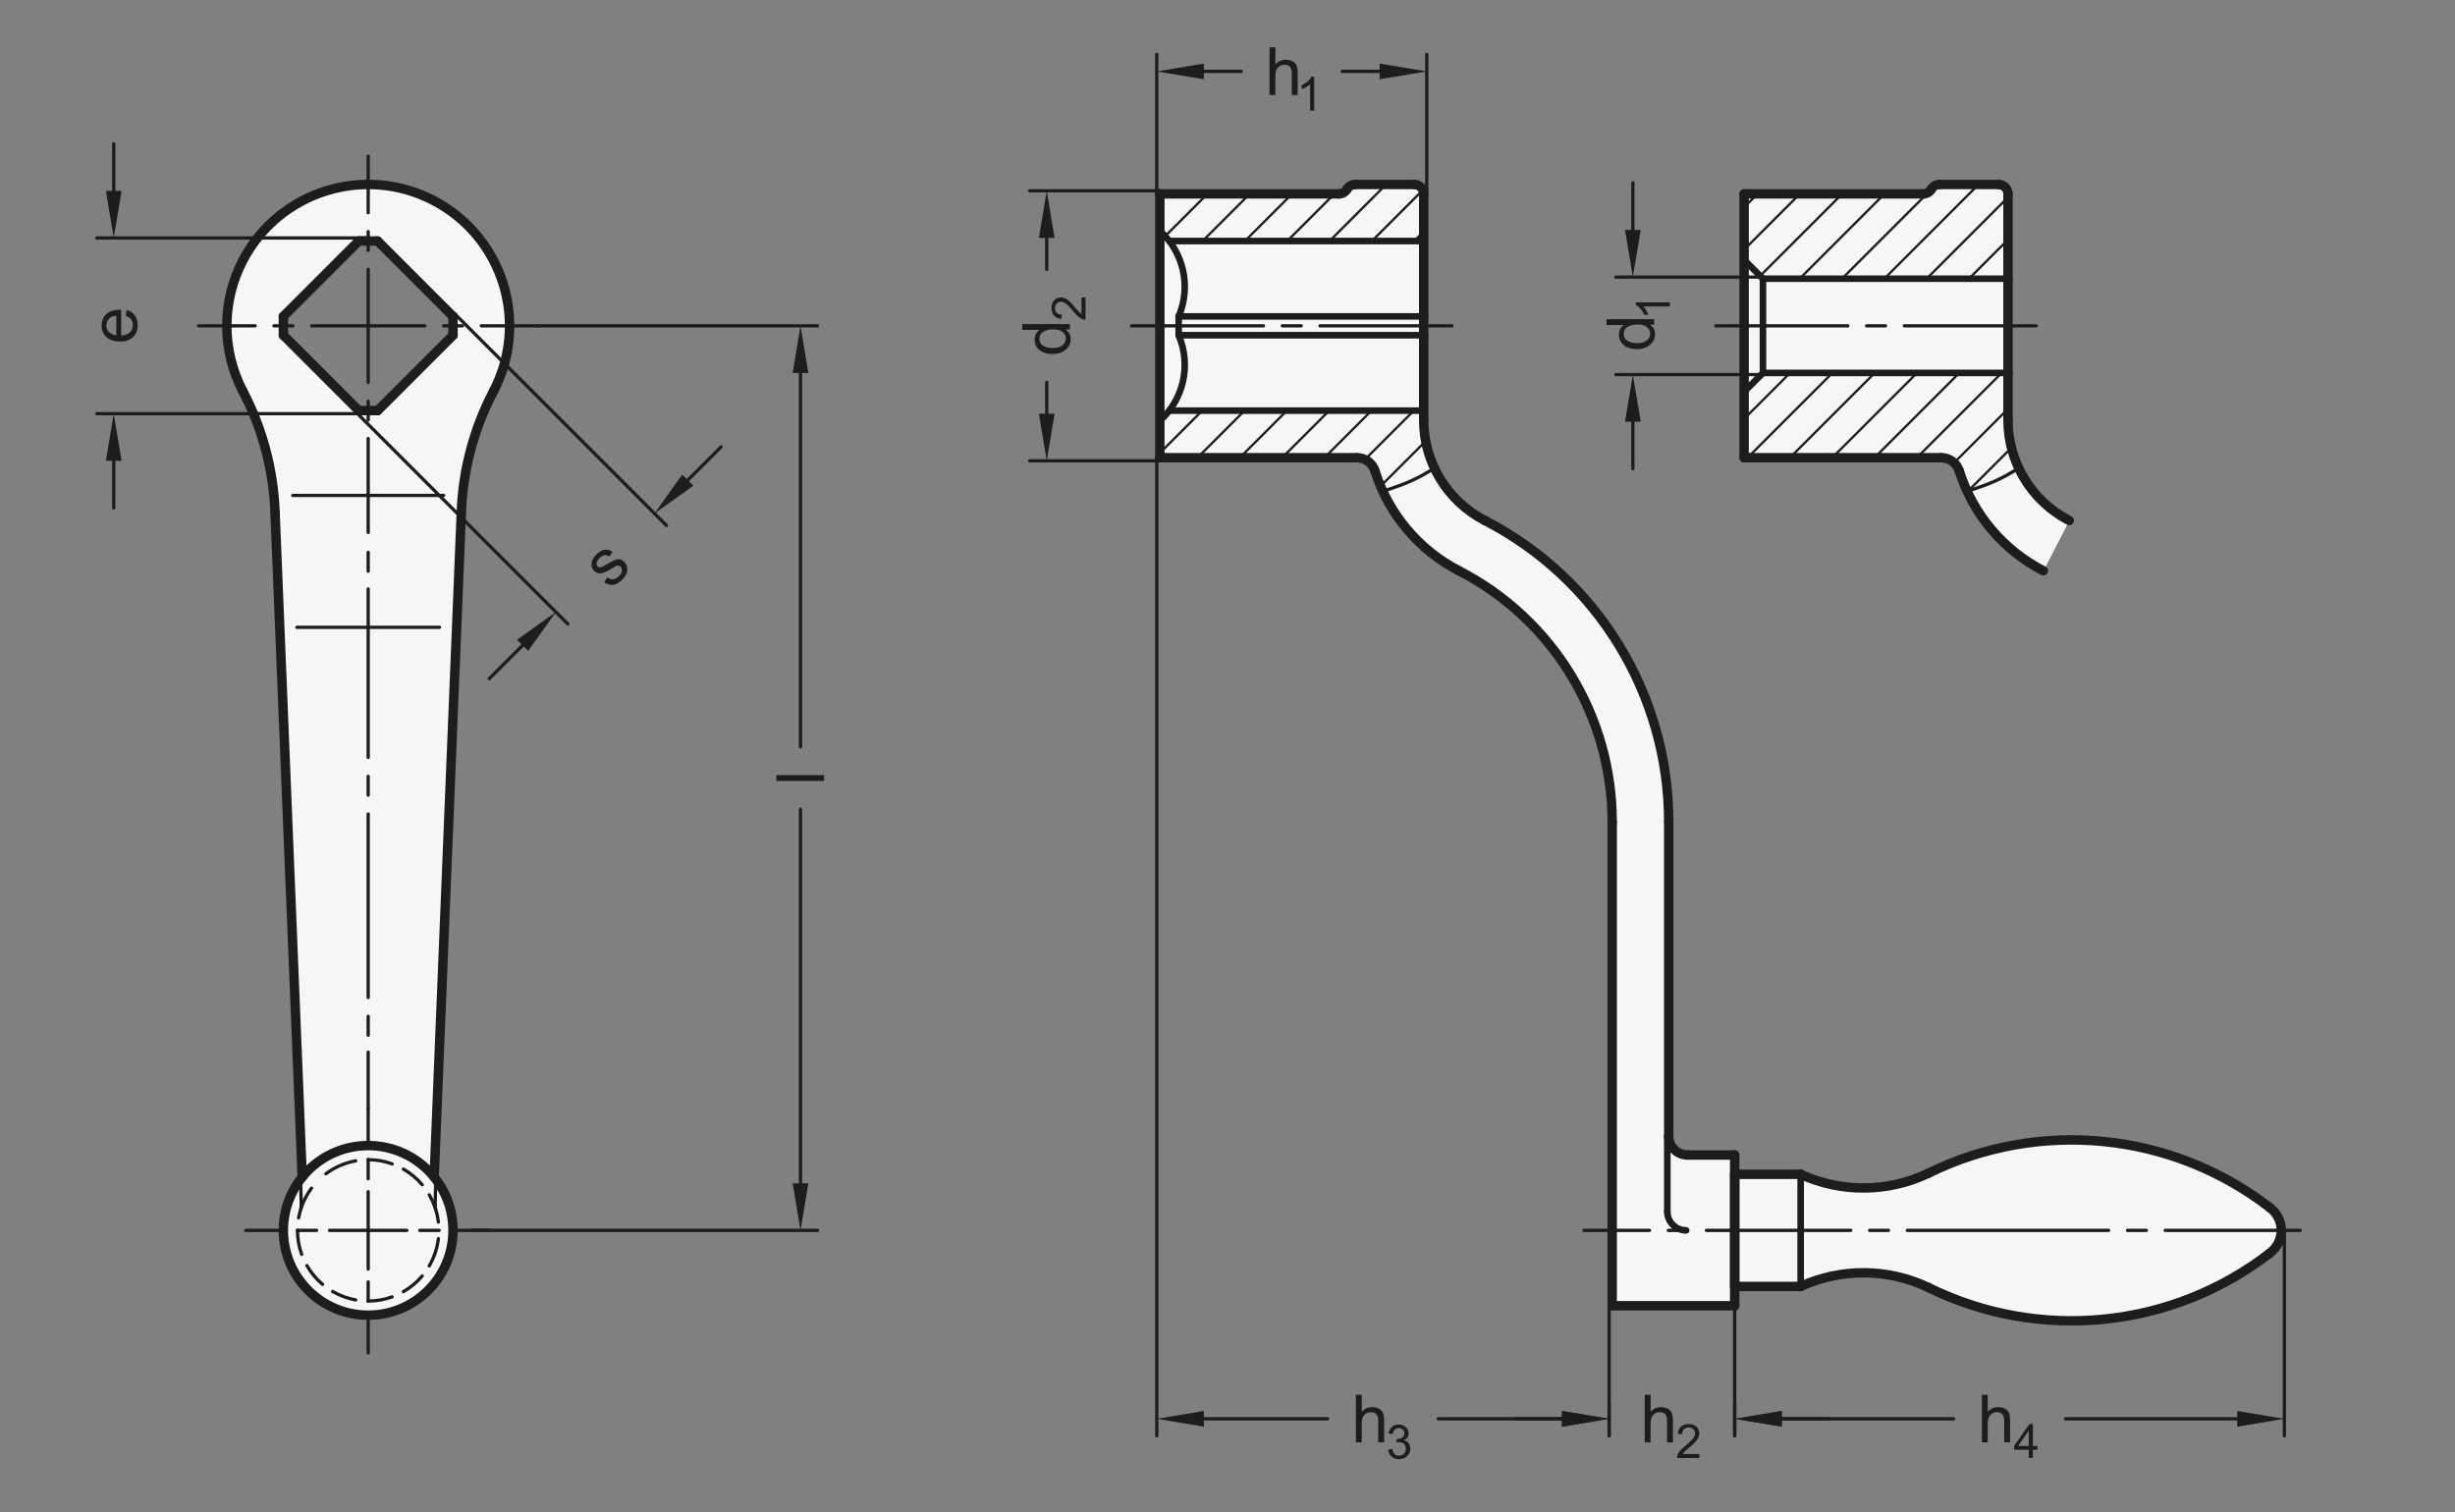<?xml version="1.0" encoding="UTF-8"?>
<svg xmlns="http://www.w3.org/2000/svg" version="1.1" viewBox="0 0 369.213 227.48">
  <rect x="0" y="0" width="369.213" height="227.48" fill="#808080" stroke="none"/>
  <!-- Generator: Adobe Illustrator 28.6.0, SVG Export Plug-In . SVG Version: 1.2.0 Build 709)  -->
  <g>
    <g id="MD_x5F_3_x5F_FUELLUNG_x5F_WS">
      <g id="POLYLINE">
        <path d="M290.015,176.48c-6.063,2.897-13.098,2.955-19.209.16h-9.921s0-2.906,0-2.906h-7.087c-1.566,0-2.835-1.269-2.835-2.835v-47.251c0-19.097-10.664-36.596-27.638-45.349-5.658-2.918-9.213-8.751-9.213-15.116V29.167c0-.783-.635-1.417-1.417-1.417h-8.884c-.506,0-.974.27-1.227.709s-.721.709-1.227.709h-26.929v39.685h29.652c1.238,0,2.333.803,2.704,1.984,2.042,6.493,6.594,11.901,12.644,15.021,14.144,7.294,23.031,21.876,23.031,37.791v72.763h18.425v-2.906h9.921c6.11-2.795,13.146-2.736,19.209.16,16.694,8.22,36.613,6.217,51.336-5.163,1.093-.801,1.739-2.075,1.739-3.43s-.646-2.629-1.739-3.43c-14.723-11.38-34.641-13.384-51.336-5.163Z" fill="#fff"/>
      </g>
      <g id="POLYLINE-2" data-name="POLYLINE">
        <path d="M53.955,36.254h2.835s11.339,11.339,11.339,11.339v2.835l6.077,8.447c5.448-10.401,1.432-23.249-8.969-28.697s-23.249-1.432-28.697,8.969c-3.236,6.178-3.236,13.55,0,19.728,2.956,5.643,4.606,11.878,4.828,18.244l4.084,99.937c-4.428,5.479-3.576,13.511,1.904,17.939s13.511,3.576,17.939-1.904c3.78-4.677,3.78-11.358,0-16.035l4.084-99.937c.222-6.366,1.872-12.601,4.828-18.244l-6.077-8.447-11.339,11.339h-2.835l-11.339-11.339v-2.835l11.339-11.339Z" fill="#fff"/>
      </g>
      <g id="POLYLINE-3" data-name="POLYLINE">
        <path d="M291.686,27.75h8.884c.783,0,1.417.635,1.417,1.417v34.016c0,6.366,3.555,12.199,9.213,15.116l-3.898,7.558c-6.05-3.12-10.602-8.528-12.644-15.021-.371-1.181-1.466-1.984-2.704-1.984h-29.652V29.167h26.929c.506,0,.974-.27,1.227-.709s.721-.709,1.227-.709Z" fill="#fff"/>
      </g>
    </g>
    <g id="MD_x5F_3_x5F_FUELLUNG_x5F_GR">
      <g id="POLYLINE-4" data-name="POLYLINE">
        <path d="M291.686,27.75h8.884c.783,0,1.417.635,1.417,1.417v34.016c0,6.366,3.555,12.199,9.213,15.116l-3.898,7.558c-6.05-3.12-10.602-8.528-12.644-15.021-.371-1.181-1.466-1.984-2.704-1.984h-29.652V29.167h26.929c.506,0,.974-.27,1.227-.709s.721-.709,1.227-.709Z" fill="#f6f6f6"/>
      </g>
      <g id="POLYLINE-5" data-name="POLYLINE">
        <path d="M53.955,36.254h2.835s11.339,11.339,11.339,11.339v2.835l6.077,8.447c5.448-10.401,1.432-23.249-8.969-28.697s-23.249-1.432-28.697,8.969c-3.236,6.178-3.236,13.55,0,19.728,2.956,5.643,4.606,11.878,4.828,18.244l4.084,99.937c-4.428,5.479-3.576,13.511,1.904,17.939s13.511,3.576,17.939-1.904c3.78-4.677,3.78-11.358,0-16.035l4.084-99.937c.222-6.366,1.872-12.601,4.828-18.244l-6.077-8.447-11.339,11.339h-2.835l-11.339-11.339v-2.835l11.339-11.339Z" fill="#f6f6f6"/>
      </g>
      <g id="POLYLINE-6" data-name="POLYLINE">
        <path d="M290.015,176.48c-6.063,2.897-13.098,2.955-19.209.16h-9.921s0-2.906,0-2.906h-7.087c-1.566,0-2.835-1.269-2.835-2.835v-47.251c0-19.097-10.664-36.596-27.638-45.349-5.658-2.918-9.213-8.751-9.213-15.116V29.167c0-.783-.635-1.417-1.417-1.417h-8.884c-.506,0-.974.27-1.227.709s-.721.709-1.227.709h-26.929v39.685h29.652c1.238,0,2.333.803,2.704,1.984,2.042,6.493,6.594,11.901,12.644,15.021,14.144,7.294,23.031,21.876,23.031,37.791v72.763h18.425v-2.906h9.921c6.11-2.795,13.146-2.736,19.209.16,16.694,8.22,36.613,6.217,51.336-5.163,1.093-.801,1.739-2.075,1.739-3.43s-.646-2.629-1.739-3.43c-14.723-11.38-34.641-13.384-51.336-5.163Z" fill="#f6f6f6"/>
      </g>
    </g>
    <g id="MD_x5F_2_x5F_SCHRAFFUR">
      <g id="HATCH">
        <path d="M301.987,41.923v-12.756l-1.417-1.417h-8.884l-1.227.709-1.227.709h-26.929v9.921l2.835,2.835h36.85ZM265.137,56.097l-2.835,2.835v9.921h29.652l2.704,1.984,1.188,3.07.474-.162.662-.225.573-.196.51-.179.475-.174.462-.178.454-.184.445-.19.436-.197.426-.203.417-.209.407-.215.397-.222.391-.228.412-.235.463-.243.385-.178-1.649-7.305v-7.087h-36.85ZM214.113,36.254v-7.087l-1.417-1.417h-8.884l-1.227.709-1.227.709h-26.929v5.548l1.421,1.539h38.264ZM204.08,68.853l2.704,1.984,1.188,3.07.474-.162.662-.225.573-.196.51-.179.475-.174.462-.178.454-.184.445-.19.436-.197.426-.203.417-.209.407-.215.397-.222.391-.228.412-.235.463-.243.385-.178-1.649-7.305v-1.417h-38.264l-1.421,1.539v5.548h29.652Z" fill="none" fill-rule="evenodd"/>
        <path d="M174.428,29.963l.796-.796M175.202,35.553l6.386-6.386M180.865,36.254l7.087-7.087M187.229,36.254l7.087-7.087M193.593,36.254l7.087-7.087M199.957,36.254l8.504-8.504M174.428,68.147l6.381-6.381M206.321,36.254l7.586-7.586M180.086,68.853l7.087-7.087M212.685,36.254l1.428-1.428M186.45,68.853l7.087-7.087M192.814,68.853l7.087-7.087M199.178,68.853l7.087-7.087M205.181,69.213l7.447-7.447M207.66,73.099l6.801-6.801M262.302,31.185l2.017-2.017M262.302,37.549l8.381-8.381M264.714,41.501l12.333-12.333M270.655,41.923l12.756-12.756M277.019,41.923l13.993-13.993M262.302,63.004l6.908-6.908M283.383,41.923l14.173-14.173M262.818,68.853l12.756-12.756M269.182,68.853l12.756-12.756M289.747,41.923l12.24-12.24M296.111,41.923l5.876-5.876M275.546,68.853l12.756-12.756M281.91,68.853l12.756-12.756M288.274,68.853l12.756-12.756M293.822,69.668l8.165-8.165M296.001,73.854l6.538-6.538" fill="none" stroke="#1d1d1b" stroke-linecap="round" stroke-linejoin="round" stroke-width=".354"/>
      </g>
    </g>
    <g id="MD_x5F_1_x5F_035">
      <g id="POLYLINE-7" data-name="POLYLINE">
        <polyline points="207.972 73.906 208.446 73.745 209.108 73.519 209.681 73.323 210.192 73.144 210.667 72.97 211.129 72.792 211.583 72.608 212.027 72.418 212.463 72.221 212.889 72.018 213.306 71.809 213.713 71.594 214.109 71.372 214.501 71.144 214.913 70.909 215.376 70.666 215.762 70.488" fill="none" stroke="#1d1d1b" stroke-linecap="round" stroke-linejoin="round" stroke-width=".496"/>
      </g>
      <g id="POLYLINE-8" data-name="POLYLINE">
        <polyline points="295.846 73.906 296.32 73.745 296.982 73.519 297.555 73.323 298.066 73.144 298.541 72.97 299.003 72.792 299.457 72.608 299.901 72.418 300.337 72.221 300.763 72.018 301.18 71.809 301.587 71.594 301.983 71.372 302.375 71.144 302.787 70.909 303.25 70.666 303.636 70.488" fill="none" stroke="#1d1d1b" stroke-linecap="round" stroke-linejoin="round" stroke-width=".496"/>
      </g>
      <g id="LINE">
        <line x1="44.032" y1="74.522" x2="55.373" y2="74.522" fill="none" stroke="#1d1d1b" stroke-linecap="round" stroke-linejoin="round" stroke-width=".496"/>
      </g>
      <g id="LINE-2" data-name="LINE">
        <line x1="55.373" y1="74.522" x2="66.713" y2="74.522" fill="none" stroke="#1d1d1b" stroke-linecap="round" stroke-linejoin="round" stroke-width=".496"/>
      </g>
      <g id="LINE-3" data-name="LINE">
        <line x1="44.651" y1="94.364" x2="55.373" y2="94.364" fill="none" stroke="#1d1d1b" stroke-linecap="round" stroke-linejoin="round" stroke-width=".496"/>
      </g>
      <g id="LINE-4" data-name="LINE">
        <line x1="55.373" y1="94.364" x2="66.095" y2="94.364" fill="none" stroke="#1d1d1b" stroke-linecap="round" stroke-linejoin="round" stroke-width=".496"/>
      </g>
      <g id="LINE-5" data-name="LINE">
        <line x1="45.307" y1="181.18" x2="45.203" y2="177.384" fill="none" stroke="#1d1d1b" stroke-linecap="round" stroke-linejoin="round" stroke-width=".496"/>
      </g>
      <g id="ARC">
        <path d="M45.242,181.854c.053-.219.075-.445.064-.671" fill="none" stroke="#1d1d1b" stroke-linecap="round" stroke-linejoin="round" stroke-width=".496"/>
      </g>
      <g id="LINE-6" data-name="LINE">
        <line x1="55.373" y1="40.506" x2="55.373" y2="57.514" fill="none" stroke="#1d1d1b" stroke-linecap="round" stroke-linejoin="round" stroke-width=".496"/>
      </g>
      <g id="LINE-7" data-name="LINE">
        <line x1="55.373" y1="60.349" x2="55.373" y2="63.183" fill="none" stroke="#1d1d1b" stroke-linecap="round" stroke-linejoin="round" stroke-width=".496"/>
      </g>
      <g id="LINE-8" data-name="LINE">
        <line x1="66.711" y1="49.01" x2="69.546" y2="49.01" fill="none" stroke="#1d1d1b" stroke-linecap="round" stroke-linejoin="round" stroke-width=".496"/>
      </g>
      <g id="LINE-9" data-name="LINE">
        <line x1="72.381" y1="49.01" x2="80.885" y2="49.01" fill="none" stroke="#1d1d1b" stroke-linecap="round" stroke-linejoin="round" stroke-width=".496"/>
      </g>
      <g id="LINE-10" data-name="LINE">
        <line x1="46.869" y1="49.01" x2="63.877" y2="49.01" fill="none" stroke="#1d1d1b" stroke-linecap="round" stroke-linejoin="round" stroke-width=".496"/>
      </g>
      <g id="LINE-11" data-name="LINE">
        <line x1="41.2" y1="49.01" x2="44.034" y2="49.01" fill="none" stroke="#1d1d1b" stroke-linecap="round" stroke-linejoin="round" stroke-width=".496"/>
      </g>
      <g id="LINE-12" data-name="LINE">
        <line x1="29.861" y1="49.01" x2="38.365" y2="49.01" fill="none" stroke="#1d1d1b" stroke-linecap="round" stroke-linejoin="round" stroke-width=".496"/>
      </g>
      <g id="LINE-13" data-name="LINE">
        <line x1="55.373" y1="34.837" x2="55.373" y2="37.671" fill="none" stroke="#1d1d1b" stroke-linecap="round" stroke-linejoin="round" stroke-width=".496"/>
      </g>
      <g id="LINE-14" data-name="LINE">
        <line x1="55.373" y1="23.498" x2="55.373" y2="32.002" fill="none" stroke="#1d1d1b" stroke-linecap="round" stroke-linejoin="round" stroke-width=".496"/>
      </g>
      <g id="LINE-15" data-name="LINE">
        <line x1="55.373" y1="166.648" x2="55.373" y2="158.259" fill="none" stroke="#1d1d1b" stroke-linecap="round" stroke-linejoin="round" stroke-width=".496"/>
      </g>
      <g id="LINE-16" data-name="LINE">
        <line x1="55.373" y1="155.712" x2="55.373" y2="152.878" fill="none" stroke="#1d1d1b" stroke-linecap="round" stroke-linejoin="round" stroke-width=".496"/>
      </g>
      <g id="LINE-17" data-name="LINE">
        <line x1="55.373" y1="119.608" x2="55.373" y2="116.774" fill="none" stroke="#1d1d1b" stroke-linecap="round" stroke-linejoin="round" stroke-width=".496"/>
      </g>
      <g id="LINE-18" data-name="LINE">
        <line x1="55.373" y1="150.043" x2="55.373" y2="122.443" fill="none" stroke="#1d1d1b" stroke-linecap="round" stroke-linejoin="round" stroke-width=".496"/>
      </g>
      <g id="LINE-19" data-name="LINE">
        <line x1="55.373" y1="65.965" x2="55.373" y2="80.087" fill="none" stroke="#1d1d1b" stroke-linecap="round" stroke-linejoin="round" stroke-width=".496"/>
      </g>
      <g id="LINE-20" data-name="LINE">
        <line x1="55.373" y1="88.591" x2="55.373" y2="113.939" fill="none" stroke="#1d1d1b" stroke-linecap="round" stroke-linejoin="round" stroke-width=".496"/>
      </g>
      <g id="LINE-21" data-name="LINE">
        <line x1="258.05" y1="49.01" x2="277.892" y2="49.01" fill="none" stroke="#1d1d1b" stroke-linecap="round" stroke-linejoin="round" stroke-width=".496"/>
      </g>
      <g id="LINE-22" data-name="LINE">
        <line x1="280.727" y1="49.01" x2="283.562" y2="49.01" fill="none" stroke="#1d1d1b" stroke-linecap="round" stroke-linejoin="round" stroke-width=".496"/>
      </g>
      <g id="LINE-23" data-name="LINE">
        <line x1="306.239" y1="49.01" x2="286.396" y2="49.01" fill="none" stroke="#1d1d1b" stroke-linecap="round" stroke-linejoin="round" stroke-width=".496"/>
      </g>
      <g id="LINE-24" data-name="LINE">
        <line x1="170.176" y1="49.01" x2="190.018" y2="49.01" fill="none" stroke="#1d1d1b" stroke-linecap="round" stroke-linejoin="round" stroke-width=".496"/>
      </g>
      <g id="LINE-25" data-name="LINE">
        <line x1="192.853" y1="49.01" x2="195.688" y2="49.01" fill="none" stroke="#1d1d1b" stroke-linecap="round" stroke-linejoin="round" stroke-width=".496"/>
      </g>
      <g id="LINE-26" data-name="LINE">
        <line x1="218.365" y1="49.01" x2="198.522" y2="49.01" fill="none" stroke="#1d1d1b" stroke-linecap="round" stroke-linejoin="round" stroke-width=".496"/>
      </g>
      <g id="LINE-27" data-name="LINE">
        <line x1="325.629" y1="185.073" x2="345.924" y2="185.073" fill="none" stroke="#1d1d1b" stroke-linecap="round" stroke-linejoin="round" stroke-width=".496"/>
      </g>
      <g id="LINE-28" data-name="LINE">
        <line x1="286.847" y1="185.073" x2="317.125" y2="185.073" fill="none" stroke="#1d1d1b" stroke-linecap="round" stroke-linejoin="round" stroke-width=".496"/>
      </g>
      <g id="LINE-29" data-name="LINE">
        <line x1="319.96" y1="185.073" x2="322.794" y2="185.073" fill="none" stroke="#1d1d1b" stroke-linecap="round" stroke-linejoin="round" stroke-width=".496"/>
      </g>
      <g id="LINE-30" data-name="LINE">
        <line x1="256.633" y1="185.073" x2="278.343" y2="185.073" fill="none" stroke="#1d1d1b" stroke-linecap="round" stroke-linejoin="round" stroke-width=".496"/>
      </g>
      <g id="LINE-31" data-name="LINE">
        <line x1="281.178" y1="185.073" x2="284.013" y2="185.073" fill="none" stroke="#1d1d1b" stroke-linecap="round" stroke-linejoin="round" stroke-width=".496"/>
      </g>
      <g id="LINE-32" data-name="LINE">
        <line x1="250.9" y1="185.073" x2="253.735" y2="185.073" fill="none" stroke="#1d1d1b" stroke-linecap="round" stroke-linejoin="round" stroke-width=".496"/>
      </g>
      <g id="LINE-33" data-name="LINE">
        <line x1="238.207" y1="185.073" x2="248.066" y2="185.073" fill="none" stroke="#1d1d1b" stroke-linecap="round" stroke-linejoin="round" stroke-width=".496"/>
      </g>
      <g id="LINE-34" data-name="LINE">
        <line x1="65.438" y1="181.18" x2="65.543" y2="177.384" fill="none" stroke="#1d1d1b" stroke-linecap="round" stroke-linejoin="round" stroke-width=".496"/>
      </g>
      <g id="ARC-2" data-name="ARC">
        <path d="M65.439,181.183c-.011.226.011.451.064.671" fill="none" stroke="#1d1d1b" stroke-linecap="round" stroke-linejoin="round" stroke-width=".496"/>
      </g>
      <g id="LINE-35" data-name="LINE">
        <line x1="55.373" y1="85.921" x2="55.373" y2="83.087" fill="none" stroke="#1d1d1b" stroke-linecap="round" stroke-linejoin="round" stroke-width=".496"/>
      </g>
    </g>
    <g id="MD_x5F_1_x5F_100">
      <g id="LINE-36" data-name="LINE">
        <line x1="301.987" y1="41.923" x2="301.987" y2="56.097" fill="none" stroke="#1d1d1b" stroke-linecap="round" stroke-linejoin="round" stroke-width="1.417"/>
      </g>
      <g id="LINE-37" data-name="LINE">
        <line x1="301.987" y1="56.097" x2="301.987" y2="63.183" fill="none" stroke="#1d1d1b" stroke-linecap="round" stroke-linejoin="round" stroke-width="1.417"/>
      </g>
      <g id="LINE-38" data-name="LINE">
        <line x1="214.113" y1="47.593" x2="214.113" y2="50.427" fill="none" stroke="#1d1d1b" stroke-linecap="round" stroke-linejoin="round" stroke-width="1.417"/>
      </g>
      <g id="LINE-39" data-name="LINE">
        <line x1="214.113" y1="50.427" x2="214.113" y2="63.183" fill="none" stroke="#1d1d1b" stroke-linecap="round" stroke-linejoin="round" stroke-width="1.417"/>
      </g>
      <g id="LINE-40" data-name="LINE">
        <line x1="260.885" y1="185.073" x2="260.885" y2="193.506" fill="none" stroke="#1d1d1b" stroke-linecap="round" stroke-linejoin="round" stroke-width="1.417"/>
      </g>
      <g id="LINE-41" data-name="LINE">
        <line x1="260.885" y1="185.073" x2="260.885" y2="176.64" fill="none" stroke="#1d1d1b" stroke-linecap="round" stroke-linejoin="round" stroke-width="1.417"/>
      </g>
      <g id="ARC-3" data-name="ARC">
        <path d="M250.963,170.9c0,1.566,1.269,2.835,2.835,2.835" fill="none" stroke="#1d1d1b" stroke-linecap="round" stroke-linejoin="round" stroke-width="1.417"/>
      </g>
      <g id="ARC-4" data-name="ARC">
        <path d="M294.658,70.837c2.042,6.493,6.594,11.901,12.644,15.021" fill="none" stroke="#1d1d1b" stroke-linecap="round" stroke-linejoin="round" stroke-width="1.417"/>
      </g>
      <g id="ARC-5" data-name="ARC">
        <path d="M291.686,27.75c-.506,0-.974.27-1.227.709" fill="none" stroke="#1d1d1b" stroke-linecap="round" stroke-linejoin="round" stroke-width="1.417"/>
      </g>
      <g id="LINE-42" data-name="LINE">
        <line x1="262.302" y1="29.167" x2="289.231" y2="29.167" fill="none" stroke="#1d1d1b" stroke-linecap="round" stroke-linejoin="round" stroke-width="1.417"/>
      </g>
      <g id="ARC-6" data-name="ARC">
        <path d="M289.231,29.167c.506,0,.974-.27,1.227-.709" fill="none" stroke="#1d1d1b" stroke-linecap="round" stroke-linejoin="round" stroke-width="1.417"/>
      </g>
      <g id="LINE-43" data-name="LINE">
        <line x1="291.686" y1="27.75" x2="300.57" y2="27.75" fill="none" stroke="#1d1d1b" stroke-linecap="round" stroke-linejoin="round" stroke-width="1.417"/>
      </g>
      <g id="ARC-7" data-name="ARC">
        <path d="M301.987,29.167c0-.783-.635-1.417-1.417-1.417" fill="none" stroke="#1d1d1b" stroke-linecap="round" stroke-linejoin="round" stroke-width="1.417"/>
      </g>
      <g id="LINE-44" data-name="LINE">
        <line x1="301.987" y1="29.167" x2="301.987" y2="41.923" fill="none" stroke="#1d1d1b" stroke-linecap="round" stroke-linejoin="round" stroke-width="1.417"/>
      </g>
      <g id="ARC-8" data-name="ARC">
        <path d="M301.987,63.183c0,6.366,3.555,12.199,9.213,15.116" fill="none" stroke="#1d1d1b" stroke-linecap="round" stroke-linejoin="round" stroke-width="1.417"/>
      </g>
      <g id="ARC-9" data-name="ARC">
        <path d="M294.658,70.837c-.371-1.181-1.466-1.984-2.704-1.984" fill="none" stroke="#1d1d1b" stroke-linecap="round" stroke-linejoin="round" stroke-width="1.417"/>
      </g>
      <g id="LINE-45" data-name="LINE">
        <line x1="291.954" y1="68.853" x2="262.302" y2="68.853" fill="none" stroke="#1d1d1b" stroke-linecap="round" stroke-linejoin="round" stroke-width="1.417"/>
      </g>
      <g id="LINE-46" data-name="LINE">
        <line x1="262.302" y1="68.853" x2="262.302" y2="29.167" fill="none" stroke="#1d1d1b" stroke-linecap="round" stroke-linejoin="round" stroke-width="1.417"/>
      </g>
      <g id="ARC-10" data-name="ARC">
        <path d="M206.784,70.837c-.371-1.181-1.466-1.984-2.704-1.984" fill="none" stroke="#1d1d1b" stroke-linecap="round" stroke-linejoin="round" stroke-width="1.417"/>
      </g>
      <g id="ARC-11" data-name="ARC">
        <path d="M250.963,123.648c0-19.097-10.664-36.596-27.638-45.349" fill="none" stroke="#1d1d1b" stroke-linecap="round" stroke-linejoin="round" stroke-width="1.417"/>
      </g>
      <g id="ARC-12" data-name="ARC">
        <path d="M242.459,123.648c0-15.914-8.887-30.497-23.031-37.791" fill="none" stroke="#1d1d1b" stroke-linecap="round" stroke-linejoin="round" stroke-width="1.417"/>
      </g>
      <g id="ARC-13" data-name="ARC">
        <path d="M214.113,63.183c0,6.366,3.555,12.199,9.213,15.116" fill="none" stroke="#1d1d1b" stroke-linecap="round" stroke-linejoin="round" stroke-width="1.417"/>
      </g>
      <g id="ARC-14" data-name="ARC">
        <path d="M206.784,70.837c2.042,6.493,6.594,11.901,12.644,15.021" fill="none" stroke="#1d1d1b" stroke-linecap="round" stroke-linejoin="round" stroke-width="1.417"/>
      </g>
      <g id="LINE-47" data-name="LINE">
        <line x1="250.963" y1="170.9" x2="250.963" y2="123.648" fill="none" stroke="#1d1d1b" stroke-linecap="round" stroke-linejoin="round" stroke-width="1.417"/>
      </g>
      <g id="LINE-48" data-name="LINE">
        <line x1="260.885" y1="173.734" x2="253.798" y2="173.734" fill="none" stroke="#1d1d1b" stroke-linecap="round" stroke-linejoin="round" stroke-width="1.417"/>
      </g>
      <g id="LINE-49" data-name="LINE">
        <line x1="260.885" y1="196.412" x2="260.885" y2="173.734" fill="none" stroke="#1d1d1b" stroke-linecap="round" stroke-linejoin="round" stroke-width="1.417"/>
      </g>
      <g id="LINE-50" data-name="LINE">
        <line x1="242.459" y1="196.412" x2="242.459" y2="123.648" fill="none" stroke="#1d1d1b" stroke-linecap="round" stroke-linejoin="round" stroke-width="1.417"/>
      </g>
      <g id="LINE-51" data-name="LINE">
        <line x1="260.885" y1="196.412" x2="242.459" y2="196.412" fill="none" stroke="#1d1d1b" stroke-linecap="round" stroke-linejoin="round" stroke-width="1.417"/>
      </g>
      <g id="ARC-15" data-name="ARC">
        <path d="M203.812,27.75c-.506,0-.974.27-1.227.709" fill="none" stroke="#1d1d1b" stroke-linecap="round" stroke-linejoin="round" stroke-width="1.417"/>
      </g>
      <g id="ARC-16" data-name="ARC">
        <path d="M214.113,29.167c0-.783-.635-1.417-1.417-1.417" fill="none" stroke="#1d1d1b" stroke-linecap="round" stroke-linejoin="round" stroke-width="1.417"/>
      </g>
      <g id="ARC-17" data-name="ARC">
        <path d="M201.357,29.167c.506,0,.974-.27,1.227-.709" fill="none" stroke="#1d1d1b" stroke-linecap="round" stroke-linejoin="round" stroke-width="1.417"/>
      </g>
      <g id="LINE-52" data-name="LINE">
        <line x1="203.812" y1="27.75" x2="212.696" y2="27.75" fill="none" stroke="#1d1d1b" stroke-linecap="round" stroke-linejoin="round" stroke-width="1.417"/>
      </g>
      <g id="LINE-53" data-name="LINE">
        <line x1="174.428" y1="29.167" x2="201.357" y2="29.167" fill="none" stroke="#1d1d1b" stroke-linecap="round" stroke-linejoin="round" stroke-width="1.417"/>
      </g>
      <g id="LINE-54" data-name="LINE">
        <line x1="214.113" y1="29.167" x2="214.113" y2="47.593" fill="none" stroke="#1d1d1b" stroke-linecap="round" stroke-linejoin="round" stroke-width="1.417"/>
      </g>
      <g id="LINE-55" data-name="LINE">
        <line x1="174.428" y1="68.853" x2="174.428" y2="29.167" fill="none" stroke="#1d1d1b" stroke-linecap="round" stroke-linejoin="round" stroke-width="1.417"/>
      </g>
      <g id="LINE-56" data-name="LINE">
        <line x1="204.08" y1="68.853" x2="174.428" y2="68.853" fill="none" stroke="#1d1d1b" stroke-linecap="round" stroke-linejoin="round" stroke-width="1.417"/>
      </g>
      <g id="LINE-57" data-name="LINE">
        <line x1="53.955" y1="61.766" x2="42.617" y2="50.427" fill="none" stroke="#1d1d1b" stroke-linecap="round" stroke-linejoin="round" stroke-width="1.417"/>
      </g>
      <g id="LINE-58" data-name="LINE">
        <line x1="68.129" y1="50.427" x2="56.79" y2="61.766" fill="none" stroke="#1d1d1b" stroke-linecap="round" stroke-linejoin="round" stroke-width="1.417"/>
      </g>
      <g id="LINE-59" data-name="LINE">
        <line x1="56.79" y1="36.254" x2="68.129" y2="47.593" fill="none" stroke="#1d1d1b" stroke-linecap="round" stroke-linejoin="round" stroke-width="1.417"/>
      </g>
      <g id="LINE-60" data-name="LINE">
        <line x1="42.617" y1="47.593" x2="53.955" y2="36.254" fill="none" stroke="#1d1d1b" stroke-linecap="round" stroke-linejoin="round" stroke-width="1.417"/>
      </g>
      <g id="LINE-61" data-name="LINE">
        <line x1="42.617" y1="50.427" x2="42.617" y2="47.593" fill="none" stroke="#1d1d1b" stroke-linecap="round" stroke-linejoin="round" stroke-width="1.417"/>
      </g>
      <g id="LINE-62" data-name="LINE">
        <line x1="56.79" y1="61.766" x2="53.955" y2="61.766" fill="none" stroke="#1d1d1b" stroke-linecap="round" stroke-linejoin="round" stroke-width="1.417"/>
      </g>
      <g id="LINE-63" data-name="LINE">
        <line x1="68.129" y1="47.593" x2="68.129" y2="50.427" fill="none" stroke="#1d1d1b" stroke-linecap="round" stroke-linejoin="round" stroke-width="1.417"/>
      </g>
      <g id="LINE-64" data-name="LINE">
        <line x1="53.955" y1="36.254" x2="56.79" y2="36.254" fill="none" stroke="#1d1d1b" stroke-linecap="round" stroke-linejoin="round" stroke-width="1.417"/>
      </g>
      <g id="ARC-18" data-name="ARC">
        <path d="M74.206,58.874c-2.956,5.643-4.606,11.878-4.828,18.244" fill="none" stroke="#1d1d1b" stroke-linecap="round" stroke-linejoin="round" stroke-width="1.417"/>
      </g>
      <g id="ARC-19" data-name="ARC">
        <path d="M41.368,77.118c-.222-6.366-1.872-12.601-4.828-18.244" fill="none" stroke="#1d1d1b" stroke-linecap="round" stroke-linejoin="round" stroke-width="1.417"/>
      </g>
      <g id="CIRCLE">
        <path d="M42.617,185.073c0-7.045,5.711-12.756,12.756-12.756s12.756,5.711,12.756,12.756-5.711,12.756-12.756,12.756-12.756-5.711-12.756-12.756h0Z" fill="none" stroke="#1d1d1b" stroke-linecap="round" stroke-linejoin="round" stroke-width="1.417"/>
      </g>
      <g id="ARC-20" data-name="ARC">
        <path d="M74.206,58.874c5.448-10.401,1.432-23.249-8.969-28.697s-23.249-1.432-28.697,8.969c-3.236,6.178-3.236,13.55,0,19.728" fill="none" stroke="#1d1d1b" stroke-linecap="round" stroke-linejoin="round" stroke-width="1.417"/>
      </g>
      <g id="LINE-65" data-name="LINE">
        <line x1="45.452" y1="177.055" x2="41.368" y2="77.118" fill="none" stroke="#1d1d1b" stroke-linecap="round" stroke-linejoin="round" stroke-width="1.417"/>
      </g>
      <g id="LINE-66" data-name="LINE">
        <line x1="65.294" y1="177.055" x2="69.378" y2="77.118" fill="none" stroke="#1d1d1b" stroke-linecap="round" stroke-linejoin="round" stroke-width="1.417"/>
      </g>
      <g id="ARC-21" data-name="ARC">
        <path d="M290.015,193.666c-6.063-2.897-13.098-2.955-19.209-.16" fill="none" stroke="#1d1d1b" stroke-linecap="round" stroke-linejoin="round" stroke-width="1.417"/>
      </g>
      <g id="ARC-22" data-name="ARC">
        <path d="M270.806,176.64c6.11,2.795,13.146,2.736,19.209-.16" fill="none" stroke="#1d1d1b" stroke-linecap="round" stroke-linejoin="round" stroke-width="1.417"/>
      </g>
      <g id="ARC-23" data-name="ARC">
        <path d="M341.35,181.643c-14.723-11.38-34.641-13.384-51.336-5.163" fill="none" stroke="#1d1d1b" stroke-linecap="round" stroke-linejoin="round" stroke-width="1.417"/>
      </g>
      <g id="ARC-24" data-name="ARC">
        <path d="M343.089,185.073c0-1.355-.646-2.629-1.739-3.43" fill="none" stroke="#1d1d1b" stroke-linecap="round" stroke-linejoin="round" stroke-width="1.417"/>
      </g>
      <g id="ARC-25" data-name="ARC">
        <path d="M341.35,188.503c1.093-.801,1.739-2.075,1.739-3.43" fill="none" stroke="#1d1d1b" stroke-linecap="round" stroke-linejoin="round" stroke-width="1.417"/>
      </g>
      <g id="ARC-26" data-name="ARC">
        <path d="M290.015,193.666c16.694,8.22,36.613,6.217,51.336-5.163" fill="none" stroke="#1d1d1b" stroke-linecap="round" stroke-linejoin="round" stroke-width="1.417"/>
      </g>
      <g id="LINE-67" data-name="LINE">
        <line x1="260.885" y1="193.506" x2="270.806" y2="193.506" fill="none" stroke="#1d1d1b" stroke-linecap="round" stroke-linejoin="round" stroke-width="1.417"/>
      </g>
      <g id="LINE-68" data-name="LINE">
        <line x1="260.885" y1="176.64" x2="270.806" y2="176.64" fill="none" stroke="#1d1d1b" stroke-linecap="round" stroke-linejoin="round" stroke-width="1.417"/>
      </g>
    </g>
    <g id="MD_x5F_1_x5F_070">
      <g id="ARC-27" data-name="ARC">
        <path d="M250.751,182.238c0,1.566,1.269,2.835,2.835,2.835" fill="none" stroke="#1d1d1b" stroke-linecap="round" stroke-linejoin="round" stroke-width=".992"/>
      </g>
      <g id="LINE-69" data-name="LINE">
        <line x1="250.751" y1="170.9" x2="250.751" y2="182.238" fill="none" stroke="#1d1d1b" stroke-linecap="round" stroke-linejoin="round" stroke-width=".992"/>
      </g>
      <g id="LINE-70" data-name="LINE">
        <line x1="265.137" y1="56.097" x2="262.302" y2="58.931" fill="none" stroke="#1d1d1b" stroke-linecap="round" stroke-linejoin="round" stroke-width=".992"/>
      </g>
      <g id="LINE-71" data-name="LINE">
        <line x1="265.137" y1="41.923" x2="262.302" y2="39.089" fill="none" stroke="#1d1d1b" stroke-linecap="round" stroke-linejoin="round" stroke-width=".992"/>
      </g>
      <g id="LINE-72" data-name="LINE">
        <line x1="265.137" y1="56.097" x2="265.137" y2="41.923" fill="none" stroke="#1d1d1b" stroke-linecap="round" stroke-linejoin="round" stroke-width=".992"/>
      </g>
      <g id="LINE-73" data-name="LINE">
        <line x1="265.137" y1="41.923" x2="301.987" y2="41.923" fill="none" stroke="#1d1d1b" stroke-linecap="round" stroke-linejoin="round" stroke-width=".992"/>
      </g>
      <g id="LINE-74" data-name="LINE">
        <line x1="265.137" y1="56.097" x2="301.987" y2="56.097" fill="none" stroke="#1d1d1b" stroke-linecap="round" stroke-linejoin="round" stroke-width=".992"/>
      </g>
      <g id="ARC-28" data-name="ARC">
        <path d="M174.428,63.305c3.604-3.243,4.744-8.421,2.835-12.877" fill="none" stroke="#1d1d1b" stroke-linecap="round" stroke-linejoin="round" stroke-width=".992"/>
      </g>
      <g id="ARC-29" data-name="ARC">
        <path d="M177.263,47.593c1.909-4.457.77-9.634-2.835-12.877" fill="none" stroke="#1d1d1b" stroke-linecap="round" stroke-linejoin="round" stroke-width=".992"/>
      </g>
      <g id="LINE-75" data-name="LINE">
        <line x1="177.263" y1="47.593" x2="177.263" y2="50.427" fill="none" stroke="#1d1d1b" stroke-linecap="round" stroke-linejoin="round" stroke-width=".992"/>
      </g>
      <g id="LINE-76" data-name="LINE">
        <line x1="177.263" y1="50.427" x2="214.113" y2="50.427" fill="none" stroke="#1d1d1b" stroke-linecap="round" stroke-linejoin="round" stroke-width=".992"/>
      </g>
      <g id="LINE-77" data-name="LINE">
        <line x1="177.263" y1="47.593" x2="214.113" y2="47.593" fill="none" stroke="#1d1d1b" stroke-linecap="round" stroke-linejoin="round" stroke-width=".992"/>
      </g>
      <g id="LINE-78" data-name="LINE">
        <line x1="175.848" y1="36.254" x2="214.113" y2="36.254" fill="none" stroke="#1d1d1b" stroke-linecap="round" stroke-linejoin="round" stroke-width=".992"/>
      </g>
      <g id="LINE-79" data-name="LINE">
        <line x1="175.848" y1="61.766" x2="214.113" y2="61.766" fill="none" stroke="#1d1d1b" stroke-linecap="round" stroke-linejoin="round" stroke-width=".992"/>
      </g>
      <g id="LINE-80" data-name="LINE">
        <line x1="270.806" y1="185.073" x2="270.806" y2="193.506" fill="none" stroke="#1d1d1b" stroke-linecap="round" stroke-linejoin="round" stroke-width=".992"/>
      </g>
      <g id="LINE-81" data-name="LINE">
        <line x1="270.806" y1="185.073" x2="270.806" y2="176.64" fill="none" stroke="#1d1d1b" stroke-linecap="round" stroke-linejoin="round" stroke-width=".992"/>
      </g>
    </g>
    <g id="MD_x5F_1_x5F_VERDECKT">
      <g id="ARC-30" data-name="ARC">
        <g>
          <path d="M65.351,188.984c-.028,0-.057-.005-.085-.016-.128-.047-.195-.189-.147-.318.28-.761.47-1.556.565-2.362.016-.136.138-.232.275-.217.136.016.233.14.217.275-.1.845-.299,1.678-.592,2.476-.037.1-.132.162-.233.162ZM65.93,184.077c-.124,0-.231-.093-.246-.219-.095-.807-.285-1.603-.565-2.363-.047-.129.019-.271.147-.318.129-.05.271.019.318.146.293.798.493,1.632.592,2.477.016.137-.081.26-.217.275-.01,0-.02.002-.029.002Z" fill="#1d1d1b"/>
          <path d="M55.372,195.953c-.137,0-.264-.111-.264-.248,0-.138.095-.249.232-.249.008,0,.048,0,.056.002,1.177,0,2.362-.209,3.497-.619.129-.046.271.02.318.149.046.129-.021.271-.149.317-1.189.43-2.431.647-3.69.647ZM53.495,195.785c-.015,0-.029,0-.044-.004-.617-.111-1.231-.278-1.827-.497-.594-.218-1.173-.488-1.719-.805-.118-.069-.159-.221-.09-.339.068-.12.221-.16.339-.091.521.303,1.073.562,1.641.77.569.208,1.155.368,1.744.474.135.024.225.153.2.288-.021.12-.126.204-.244.204ZM60.659,194.543c-.086,0-.169-.045-.215-.125-.068-.118-.027-.271.092-.338,1.056-.605,1.988-1.381,2.771-2.307.089-.104.246-.117.35-.029.104.089.118.245.029.35-.82.97-1.797,1.783-2.903,2.416-.039.022-.081.033-.123.033ZM48.515,193.446c-.057,0-.113-.02-.16-.059-.971-.82-1.784-1.796-2.417-2.902-.068-.118-.027-.271.092-.338.119-.069.271-.027.339.092.604,1.055,1.381,1.987,2.307,2.77.104.088.118.245.029.35-.049.058-.119.088-.189.088ZM64.562,190.667c-.042,0-.085-.011-.125-.033-.119-.069-.159-.221-.09-.34.301-.519.561-1.071.771-1.644.047-.128.187-.197.318-.146.129.047.195.189.147.318-.22.599-.492,1.178-.808,1.722-.046.079-.129.123-.214.123ZM45.373,188.928c-.102,0-.197-.062-.233-.164-.43-1.189-.648-2.432-.648-3.692,0-.137.111-.262.248-.262s.248.097.248.233v.028c0,1.203.208,2.389.619,3.524.046.129-.02.271-.149.317-.028.01-.057.015-.084.015ZM44.909,183.445c-.015,0-.03,0-.044-.004-.135-.024-.225-.153-.2-.288.111-.618.279-1.234.497-1.829.047-.129.189-.197.318-.147.128.047.195.189.147.317-.209.569-.369,1.157-.475,1.747-.021.12-.126.204-.244.204Z" fill="#1d1d1b"/>
        </g>
      </g>
      <g id="ARC-31" data-name="ARC">
        <g>
          <path d="M45.394,181.657c-.028,0-.057-.005-.085-.016-.129-.047-.195-.189-.147-.318.363-.986.865-1.913,1.493-2.754.083-.111.238-.132.347-.051.11.082.132.238.05.348-.599.802-1.078,1.687-1.424,2.629-.037.1-.132.162-.233.162ZM49.017,176.801c-.075,0-.15-.034-.199-.1-.082-.11-.06-.266.05-.348.841-.627,1.768-1.129,2.755-1.491.129-.051.271.019.318.146.047.129-.019.271-.147.318-.942.347-1.827.825-2.629,1.425-.044.033-.097.049-.148.049Z" fill="#1d1d1b"/>
          <path d="M65.351,181.657c-.101,0-.196-.062-.233-.163-.208-.567-.467-1.119-.768-1.639-.069-.118-.028-.27.09-.339.117-.068.27-.029.339.091.315.544.586,1.121.805,1.717.047.128-.019.271-.147.317-.028.011-.057.016-.085.016ZM63.499,178.464c-.07,0-.141-.03-.189-.088-.782-.926-1.714-1.702-2.77-2.308-.119-.067-.16-.219-.092-.338.068-.119.222-.16.338-.092,1.107.634,2.083,1.447,2.903,2.417.088.104.075.262-.029.35-.047.039-.104.059-.16.059ZM51.709,175.343c-.101,0-.196-.062-.233-.163-.047-.128.019-.271.147-.317.594-.219,1.21-.386,1.831-.498.131-.03.263.065.288.2.024.135-.065.264-.2.288-.592.107-1.18.267-1.748.475-.028.011-.057.016-.085.016ZM58.981,175.323c-.028,0-.057-.005-.084-.015-1.136-.41-2.322-.619-3.524-.62-.137,0-.262-.111-.262-.248s.097-.248.234-.248c1.288,0,2.53.22,3.721.649.128.047.195.188.149.317-.037.102-.132.164-.233.164Z" fill="#1d1d1b"/>
        </g>
      </g>
    </g>
    <g id="MD_x5F_2_x5F_BEMASSUNG">
      <g id="LINE-82" data-name="LINE">
        <line x1="265.129" y1="41.675" x2="243.018" y2="41.675" fill="#1d1d1b" stroke="#1d1d1b" stroke-linecap="round" stroke-linejoin="round" stroke-width=".496"/>
      </g>
      <g id="LINE-83" data-name="LINE">
        <line x1="265.137" y1="56.345" x2="243.018" y2="56.345" fill="#1d1d1b" stroke="#1d1d1b" stroke-linecap="round" stroke-linejoin="round" stroke-width=".496"/>
      </g>
      <g id="LINE-84" data-name="LINE">
        <line x1="245.57" y1="34.589" x2="245.57" y2="27.502" fill="#1d1d1b" stroke="#1d1d1b" stroke-linecap="round" stroke-linejoin="round" stroke-width=".496"/>
      </g>
      <g id="LINE-85" data-name="LINE">
        <line x1="245.57" y1="63.431" x2="245.57" y2="70.518" fill="#1d1d1b" stroke="#1d1d1b" stroke-linecap="round" stroke-linejoin="round" stroke-width=".496"/>
      </g>
      <g id="MTEXT">
        <path d="M248.777,48.01v.821h-.66v.02c.521.316.782.793.782,1.432,0,.635-.252,1.166-.755,1.591-.504.425-1.156.638-1.957.638-.838,0-1.499-.2-1.984-.601s-.729-.93-.729-1.588c0-.619.236-1.09.709-1.413v-.02h-2.571v-.879h7.165ZM248.176,50.19c0-.384-.157-.71-.474-.978s-.795-.401-1.437-.401c-.633,0-1.136.122-1.511.367-.374.244-.562.595-.562,1.051s.183.801.55,1.034c.366.233.848.35,1.444.35.43,0,.794-.063,1.092-.188s.522-.3.672-.525c.15-.225.225-.461.225-.708Z" fill="#1d1d1b"/>
        <path d="M251.129,45.476v.625h-3.98c.297.312.548.73.753,1.253h-.604c-.345-.72-.771-1.21-1.28-1.471v-.406h5.111Z" fill="#1d1d1b"/>
      </g>
      <g id="SOLID">
        <polygon points="244.389 34.589 245.57 41.675 246.751 34.589 244.389 34.589" fill="#1d1d1b"/>
      </g>
      <g id="SOLID-2" data-name="SOLID">
        <polygon points="244.389 63.431 245.57 56.345 246.751 63.431 244.389 63.431" fill="#1d1d1b"/>
      </g>
      <g id="LINE-86" data-name="LINE">
        <line x1="214.574" y1="29.421" x2="214.574" y2="8.191" fill="#1d1d1b" stroke="#1d1d1b" stroke-linecap="round" stroke-linejoin="round" stroke-width=".496"/>
      </g>
      <g id="LINE-87" data-name="LINE">
        <line x1="173.965" y1="29.166" x2="173.965" y2="8.191" fill="#1d1d1b" stroke="#1d1d1b" stroke-linecap="round" stroke-linejoin="round" stroke-width=".496"/>
      </g>
      <g id="LINE-88" data-name="LINE">
        <line x1="207.487" y1="10.742" x2="201.871" y2="10.742" fill="#1d1d1b" stroke="#1d1d1b" stroke-linecap="round" stroke-linejoin="round" stroke-width=".496"/>
      </g>
      <g id="LINE-89" data-name="LINE">
        <line x1="181.051" y1="10.742" x2="186.667" y2="10.742" fill="#1d1d1b" stroke="#1d1d1b" stroke-linecap="round" stroke-linejoin="round" stroke-width=".496"/>
      </g>
      <g id="SOLID-3" data-name="SOLID">
        <polygon points="207.487 9.561 214.574 10.742 207.487 11.923 207.487 9.561" fill="#1d1d1b"/>
      </g>
      <g id="SOLID-4" data-name="SOLID">
        <polygon points="181.051 9.561 173.965 10.742 181.051 11.923 181.051 9.561" fill="#1d1d1b"/>
      </g>
      <g id="MTEXT-2" data-name="MTEXT">
        <path d="M195.161,14.286h-.885v-3.274c0-.424-.091-.741-.273-.953s-.455-.317-.816-.317c-.358,0-.679.124-.96.374-.282.249-.423.694-.423,1.336v2.835h-.88v-7.165h.88v2.571c.417-.473.938-.709,1.563-.709.336,0,.656.068.963.205s.521.347.646.631c.124.283.186.678.186,1.183v3.284Z" fill="#1d1d1b"/>
        <path d="M197.65,16.638h-.624v-3.98c-.312.297-.73.548-1.253.753v-.604c.72-.345,1.21-.771,1.471-1.28h.406v5.111Z" fill="#1d1d1b"/>
      </g>
      <g id="LINE-90" data-name="LINE">
        <line x1="174.428" y1="28.703" x2="154.869" y2="28.703" fill="#1d1d1b" stroke="#1d1d1b" stroke-linecap="round" stroke-linejoin="round" stroke-width=".496"/>
      </g>
      <g id="LINE-91" data-name="LINE">
        <line x1="174.428" y1="69.313" x2="154.869" y2="69.313" fill="#1d1d1b" stroke="#1d1d1b" stroke-linecap="round" stroke-linejoin="round" stroke-width=".496"/>
      </g>
      <g id="LINE-92" data-name="LINE">
        <line x1="157.42" y1="35.789" x2="157.42" y2="40.516" fill="#1d1d1b" stroke="#1d1d1b" stroke-linecap="round" stroke-linejoin="round" stroke-width=".496"/>
      </g>
      <g id="LINE-93" data-name="LINE">
        <line x1="157.42" y1="62.227" x2="157.42" y2="57.5" fill="#1d1d1b" stroke="#1d1d1b" stroke-linecap="round" stroke-linejoin="round" stroke-width=".496"/>
      </g>
      <g id="SOLID-5" data-name="SOLID">
        <polygon points="156.239 35.789 157.42 28.703 158.601 35.789 156.239 35.789" fill="#1d1d1b"/>
      </g>
      <g id="SOLID-6" data-name="SOLID">
        <polygon points="156.239 62.227 157.42 69.313 158.601 62.227 156.239 62.227" fill="#1d1d1b"/>
      </g>
      <g id="MTEXT-3" data-name="MTEXT">
        <path d="M160.903,48.746v.821h-.66v.02c.521.316.782.793.782,1.432,0,.635-.252,1.166-.755,1.591-.504.425-1.156.638-1.957.638-.838,0-1.499-.2-1.984-.601s-.729-.93-.729-1.588c0-.619.236-1.09.709-1.413v-.02h-2.571v-.879h7.165ZM160.302,50.925c0-.384-.157-.71-.474-.978s-.795-.401-1.437-.401c-.633,0-1.136.122-1.511.367-.374.244-.562.595-.562,1.051s.183.801.55,1.034c.366.233.848.35,1.444.35.43,0,.794-.063,1.092-.188s.522-.3.672-.525c.15-.225.225-.461.225-.708Z" fill="#1d1d1b"/>
        <path d="M163.255,44.726v3.369c-.287,0-.577-.1-.871-.3-.294-.2-.661-.575-1.104-1.123-.269-.335-.55-.635-.845-.899s-.592-.396-.89-.396c-.257,0-.47.091-.638.272-.167.182-.251.411-.251.688,0,.28.086.515.259.705.172.19.43.286.771.288l-.072.642c-.477-.04-.841-.209-1.094-.509-.252-.299-.378-.679-.378-1.14,0-.5.139-.889.415-1.167.276-.279.609-.418,1.001-.418.326,0,.656.118.99.352.335.235.781.703,1.342,1.404.293.368.547.612.76.732v-2.502h.604Z" fill="#1d1d1b"/>
      </g>
      <g id="LINE-94" data-name="LINE">
        <line x1="173.973" y1="68.922" x2="173.973" y2="215.971" fill="#1d1d1b" stroke="#1d1d1b" stroke-linecap="round" stroke-linejoin="round" stroke-width=".496"/>
      </g>
      <g id="LINE-95" data-name="LINE">
        <line x1="241.999" y1="196.412" x2="241.999" y2="215.971" fill="#1d1d1b" stroke="#1d1d1b" stroke-linecap="round" stroke-linejoin="round" stroke-width=".496"/>
      </g>
      <g id="LINE-96" data-name="LINE">
        <line x1="181.059" y1="213.419" x2="199.663" y2="213.419" fill="#1d1d1b" stroke="#1d1d1b" stroke-linecap="round" stroke-linejoin="round" stroke-width=".496"/>
      </g>
      <g id="LINE-97" data-name="LINE">
        <line x1="234.912" y1="213.419" x2="216.309" y2="213.419" fill="#1d1d1b" stroke="#1d1d1b" stroke-linecap="round" stroke-linejoin="round" stroke-width=".496"/>
      </g>
      <g id="SOLID-7" data-name="SOLID">
        <polygon points="181.059 212.238 173.973 213.419 181.059 214.601 181.059 212.238" fill="#1d1d1b"/>
      </g>
      <g id="SOLID-8" data-name="SOLID">
        <polygon points="234.912 212.238 241.999 213.419 234.912 214.601 234.912 212.238" fill="#1d1d1b"/>
      </g>
      <g id="MTEXT-4" data-name="MTEXT">
        <path d="M208.157,216.963h-.884v-3.274c0-.424-.092-.741-.274-.953s-.454-.317-.815-.317c-.359,0-.679.124-.961.374-.281.249-.423.694-.423,1.336v2.835h-.88v-7.165h.88v2.571c.417-.473.938-.709,1.564-.709.335,0,.656.068.963.205.306.137.521.347.645.631.124.283.186.678.186,1.183v3.284Z" fill="#1d1d1b"/>
        <path d="M211.148,216.648c.314.061.552.213.713.456.16.244.241.51.241.797,0,.463-.169.843-.505,1.14-.337.298-.74.446-1.21.446-.448,0-.818-.131-1.11-.393-.291-.261-.461-.607-.51-1.037l.625-.087c.062.336.176.587.342.753.165.167.383.25.653.25.292,0,.539-.103.741-.308.202-.204.304-.455.304-.751,0-.284-.092-.521-.275-.708-.185-.188-.425-.281-.721-.281-.12,0-.267.022-.44.066l.073-.548c.166,0,.298-.009.396-.024.097-.017.205-.056.326-.118.12-.062.22-.152.298-.269.079-.117.118-.263.118-.436,0-.253-.084-.448-.252-.587-.167-.139-.361-.208-.581-.208-.252,0-.457.08-.615.239-.159.159-.259.388-.301.684l-.624-.114c.08-.442.259-.772.536-.992.276-.22.606-.33.99-.33.424,0,.776.128,1.061.384.283.255.425.568.425.938,0,.474-.232.815-.697,1.023v.014Z" fill="#1d1d1b"/>
      </g>
      <g id="LINE-98" data-name="LINE">
        <line x1="241.999" y1="215.971" x2="241.999" y2="210.868" fill="#1d1d1b" stroke="#1d1d1b" stroke-linecap="round" stroke-linejoin="round" stroke-width=".496"/>
      </g>
      <g id="LINE-99" data-name="LINE">
        <line x1="260.885" y1="196.412" x2="260.885" y2="215.971" fill="#1d1d1b" stroke="#1d1d1b" stroke-linecap="round" stroke-linejoin="round" stroke-width=".496"/>
      </g>
      <g id="LINE-100" data-name="LINE">
        <line x1="234.912" y1="213.419" x2="227.826" y2="213.419" fill="#1d1d1b" stroke="#1d1d1b" stroke-linecap="round" stroke-linejoin="round" stroke-width=".496"/>
      </g>
      <g id="LINE-101" data-name="LINE">
        <line x1="267.971" y1="213.419" x2="275.058" y2="213.419" fill="#1d1d1b" stroke="#1d1d1b" stroke-linecap="round" stroke-linejoin="round" stroke-width=".496"/>
      </g>
      <g id="SOLID-9" data-name="SOLID">
        <polygon points="234.912 212.238 241.999 213.419 234.912 214.601 234.912 212.238" fill="#1d1d1b"/>
      </g>
      <g id="SOLID-10" data-name="SOLID">
        <polygon points="267.971 212.238 260.885 213.419 267.971 214.601 267.971 212.238" fill="#1d1d1b"/>
      </g>
      <g id="MTEXT-5" data-name="MTEXT">
        <path d="M251.596,216.963h-.884v-3.274c0-.424-.092-.741-.274-.953s-.454-.317-.815-.317c-.359,0-.679.124-.961.374-.281.249-.423.694-.423,1.336v2.835h-.88v-7.165h.88v2.571c.417-.473.938-.709,1.564-.709.335,0,.656.068.963.205.306.137.521.347.645.631.124.283.186.678.186,1.183v3.284Z" fill="#1d1d1b"/>
        <path d="M255.572,219.314h-3.369c0-.287.1-.577.3-.871s.574-.661,1.122-1.104c.336-.269.636-.55.899-.845s.396-.592.396-.89c0-.257-.091-.47-.272-.638-.182-.167-.411-.251-.688-.251-.28,0-.516.086-.705.259-.189.172-.285.43-.288.771l-.642-.072c.039-.477.209-.841.509-1.094.299-.252.679-.378,1.14-.378.499,0,.889.139,1.167.415.279.276.419.609.419,1.001,0,.326-.118.656-.353.99-.234.335-.703.781-1.403,1.342-.368.293-.612.547-.732.76h2.502v.604Z" fill="#1d1d1b"/>
      </g>
      <g id="LINE-102" data-name="LINE">
        <line x1="260.885" y1="215.971" x2="260.885" y2="210.868" fill="#1d1d1b" stroke="#1d1d1b" stroke-linecap="round" stroke-linejoin="round" stroke-width=".496"/>
      </g>
      <g id="LINE-103" data-name="LINE">
        <line x1="343.55" y1="185.073" x2="343.55" y2="215.971" fill="#1d1d1b" stroke="#1d1d1b" stroke-linecap="round" stroke-linejoin="round" stroke-width=".496"/>
      </g>
      <g id="LINE-104" data-name="LINE">
        <line x1="267.971" y1="213.419" x2="293.805" y2="213.419" fill="#1d1d1b" stroke="#1d1d1b" stroke-linecap="round" stroke-linejoin="round" stroke-width=".496"/>
      </g>
      <g id="LINE-105" data-name="LINE">
        <line x1="336.463" y1="213.419" x2="310.629" y2="213.419" fill="#1d1d1b" stroke="#1d1d1b" stroke-linecap="round" stroke-linejoin="round" stroke-width=".496"/>
      </g>
      <g id="SOLID-11" data-name="SOLID">
        <polygon points="267.971 212.238 260.885 213.419 267.971 214.601 267.971 212.238" fill="#1d1d1b"/>
      </g>
      <g id="SOLID-12" data-name="SOLID">
        <polygon points="336.463 212.238 343.55 213.419 336.463 214.601 336.463 212.238" fill="#1d1d1b"/>
      </g>
      <g id="MTEXT-6" data-name="MTEXT">
        <path d="M302.298,216.963h-.884v-3.274c0-.424-.092-.741-.274-.953s-.454-.317-.815-.317c-.359,0-.679.124-.961.374-.281.249-.423.694-.423,1.336v2.835h-.88v-7.165h.88v2.571c.417-.473.938-.709,1.564-.709.335,0,.656.068.963.205.306.137.521.347.645.631.124.283.186.678.186,1.183v3.284Z" fill="#1d1d1b"/>
        <path d="M306.42,218.075h-.687v1.215h-.625v-1.215h-2.203v-.576l2.314-3.296h.514v3.296h.687v.576ZM305.108,217.499v-2.297h-.014l-1.579,2.297h1.593Z" fill="#1d1d1b"/>
      </g>
      <g id="LINE-106" data-name="LINE">
        <line x1="53.613" y1="62.074" x2="85.406" y2="93.867" fill="#1d1d1b" stroke="#1d1d1b" stroke-linecap="round" stroke-linejoin="round" stroke-width=".496"/>
      </g>
      <g id="LINE-107" data-name="LINE">
        <line x1="68.436" y1="47.25" x2="100.23" y2="79.043" fill="#1d1d1b" stroke="#1d1d1b" stroke-linecap="round" stroke-linejoin="round" stroke-width=".496"/>
      </g>
      <g id="LINE-108" data-name="LINE">
        <line x1="78.592" y1="97.074" x2="73.581" y2="102.085" fill="#1d1d1b" stroke="#1d1d1b" stroke-linecap="round" stroke-linejoin="round" stroke-width=".496"/>
      </g>
      <g id="LINE-109" data-name="LINE">
        <line x1="103.437" y1="72.228" x2="108.448" y2="67.217" fill="#1d1d1b" stroke="#1d1d1b" stroke-linecap="round" stroke-linejoin="round" stroke-width=".496"/>
      </g>
      <g id="SOLID-13" data-name="SOLID">
        <polygon points="77.756 96.239 83.602 92.063 79.427 97.909 77.756 96.239" fill="#1d1d1b"/>
      </g>
      <g id="SOLID-14" data-name="SOLID">
        <polygon points="102.602 71.393 98.426 77.239 104.272 73.063 102.602 71.393" fill="#1d1d1b"/>
      </g>
      <g id="MTEXT-7" data-name="MTEXT">
        <path d="M91.604,83.719c-.228-.173-.459-.243-.695-.208-.234.035-.471.172-.71.412-.237.237-.39.469-.455.696-.065.227-.021.418.132.572.146.145.309.191.486.137.179-.054.484-.208.918-.461.486-.289.863-.49,1.131-.607.27-.116.525-.159.77-.129.244.03.488.167.732.412.327.327.47.736.426,1.227-.044.49-.289.959-.736,1.406-.465.465-.928.73-1.387.794-.458.065-.914-.07-1.367-.404l.524-.712c.288.223.575.32.859.289.284-.031.568-.188.852-.472.272-.271.424-.537.454-.796.031-.259-.034-.47-.197-.634-.111-.111-.234-.166-.367-.167-.133,0-.268.034-.4.101-.135.066-.419.232-.854.498-.646.396-1.141.589-1.485.578-.345-.01-.64-.139-.886-.385-.307-.306-.438-.68-.391-1.123.045-.442.275-.869.688-1.282.438-.438.863-.693,1.279-.764.414-.072.816.039,1.205.331l-.525.691Z" fill="#1d1d1b"/>
      </g>
      <g id="LINE-110" data-name="LINE">
        <line x1="80.885" y1="49.01" x2="122.941" y2="49.01" fill="#1d1d1b" stroke="#1d1d1b" stroke-linecap="round" stroke-linejoin="round" stroke-width=".496"/>
      </g>
      <g id="LINE-111" data-name="LINE">
        <line x1="70.963" y1="185.073" x2="122.941" y2="185.073" fill="#1d1d1b" stroke="#1d1d1b" stroke-linecap="round" stroke-linejoin="round" stroke-width=".496"/>
      </g>
      <g id="LINE-112" data-name="LINE">
        <line x1="120.39" y1="56.097" x2="120.39" y2="112.354" fill="#1d1d1b" stroke="#1d1d1b" stroke-linecap="round" stroke-linejoin="round" stroke-width=".496"/>
      </g>
      <g id="LINE-113" data-name="LINE">
        <line x1="120.39" y1="177.986" x2="120.39" y2="121.729" fill="#1d1d1b" stroke="#1d1d1b" stroke-linecap="round" stroke-linejoin="round" stroke-width=".496"/>
      </g>
      <g id="SOLID-15" data-name="SOLID">
        <polygon points="119.209 56.097 120.39 49.01 121.571 56.097 119.209 56.097" fill="#1d1d1b"/>
      </g>
      <g id="SOLID-16" data-name="SOLID">
        <polygon points="119.209 177.986 120.39 185.073 121.571 177.986 119.209 177.986" fill="#1d1d1b"/>
      </g>
      <g id="MTEXT-8" data-name="MTEXT">
        <path d="M123.933,116.588v.881h-7.165v-.881h7.165Z" fill="#1d1d1b"/>
      </g>
      <g id="LINE-114" data-name="LINE">
        <line x1="55.373" y1="35.793" x2="14.554" y2="35.793" fill="#1d1d1b" stroke="#1d1d1b" stroke-linecap="round" stroke-linejoin="round" stroke-width=".496"/>
      </g>
      <g id="LINE-115" data-name="LINE">
        <line x1="53.952" y1="62.227" x2="14.554" y2="62.227" fill="#1d1d1b" stroke="#1d1d1b" stroke-linecap="round" stroke-linejoin="round" stroke-width=".496"/>
      </g>
      <g id="LINE-116" data-name="LINE">
        <line x1="17.105" y1="28.707" x2="17.105" y2="21.62" fill="#1d1d1b" stroke="#1d1d1b" stroke-linecap="round" stroke-linejoin="round" stroke-width=".496"/>
      </g>
      <g id="LINE-117" data-name="LINE">
        <line x1="17.105" y1="69.313" x2="17.105" y2="76.4" fill="#1d1d1b" stroke="#1d1d1b" stroke-linecap="round" stroke-linejoin="round" stroke-width=".496"/>
      </g>
      <g id="MTEXT-9" data-name="MTEXT">
        <path d="M18.218,46.59v3.886c.573-.036,1.012-.2,1.314-.491.303-.292.454-.656.454-1.092,0-.336-.088-.618-.266-.846s-.446-.402-.805-.523l.113-.904c.54.146.956.416,1.246.807.29.391.435.879.435,1.466,0,.778-.238,1.387-.716,1.825-.478.438-1.13.657-1.957.657-.818,0-1.481-.212-1.989-.638-.509-.425-.763-1.024-.763-1.796,0-.378.083-.742.249-1.092.166-.351.449-.648.848-.892.399-.245,1.012-.367,1.836-.367ZM17.494,47.494c-.527.036-.908.2-1.142.491-.232.292-.349.61-.349.956,0,.414.138.754.415,1.021.277.267.636.422,1.075.464v-2.932Z" fill="#1d1d1b"/>
      </g>
      <g id="SOLID-17" data-name="SOLID">
        <polygon points="15.924 28.707 17.105 35.793 18.286 28.707 15.924 28.707" fill="#1d1d1b"/>
      </g>
      <g id="SOLID-18" data-name="SOLID">
        <polygon points="15.924 69.313 17.105 62.227 18.286 69.313 15.924 69.313" fill="#1d1d1b"/>
      </g>
    </g>
    <g id="MD_x5F_2_x5F_MITTELLINIE">
      <g id="LINE-118" data-name="LINE">
        <path d="M73.798,185.321h-5.819c-.137,0-.248-.111-.248-.248s.111-.248.248-.248h5.819c.137,0,.248.111.248.248s-.111.248-.248.248ZM66.04,185.321h-2.909c-.137,0-.248-.111-.248-.248s.111-.248.248-.248h2.909c.137,0,.248.111.248.248s-.111.248-.248.248ZM61.191,185.321h-5.818c-.137,0-.248-.111-.248-.248s.111-.248.248-.248h5.818c.137,0,.248.111.248.248s-.111.248-.248.248Z" fill="#1d1d1b"/>
      </g>
      <g id="LINE-119" data-name="LINE">
        <path d="M55.373,185.321h-5.818c-.137,0-.248-.111-.248-.248s.111-.248.248-.248h5.818c.137,0,.248.111.248.248s-.111.248-.248.248ZM47.615,185.321h-2.909c-.137,0-.248-.111-.248-.248s.111-.248.248-.248h2.909c.137,0,.248.111.248.248s-.111.248-.248.248ZM42.766,185.321h-5.819c-.137,0-.248-.111-.248-.248s.111-.248.248-.248h5.819c.137,0,.248.111.248.248s-.111.248-.248.248Z" fill="#1d1d1b"/>
      </g>
      <g id="LINE-120" data-name="LINE">
        <path d="M55.373,185.321c-.137,0-.248-.111-.248-.248v-5.818c0-.137.111-.248.248-.248s.248.111.248.248v5.818c0,.137-.111.248-.248.248ZM55.373,177.563c-.137,0-.248-.111-.248-.248v-2.909c0-.137.111-.248.248-.248s.248.111.248.248v2.909c0,.137-.111.248-.248.248ZM55.373,172.715c-.137,0-.248-.111-.248-.248v-5.819c0-.137.111-.248.248-.248s.248.111.248.248v5.819c0,.137-.111.248-.248.248Z" fill="#1d1d1b"/>
      </g>
      <g id="LINE-121" data-name="LINE">
        <path d="M55.373,203.746c-.137,0-.248-.111-.248-.248v-5.818c0-.137.111-.248.248-.248s.248.111.248.248v5.818c0,.137-.111.248-.248.248ZM55.373,195.988c-.137,0-.248-.111-.248-.248v-2.909c0-.137.111-.248.248-.248s.248.111.248.248v2.909c0,.137-.111.248-.248.248ZM55.373,191.14c-.137,0-.248-.111-.248-.248v-5.818c0-.137.111-.248.248-.248s.248.111.248.248v5.818c0,.137-.111.248-.248.248Z" fill="#1d1d1b"/>
      </g>
    </g>
  </g>
</svg>